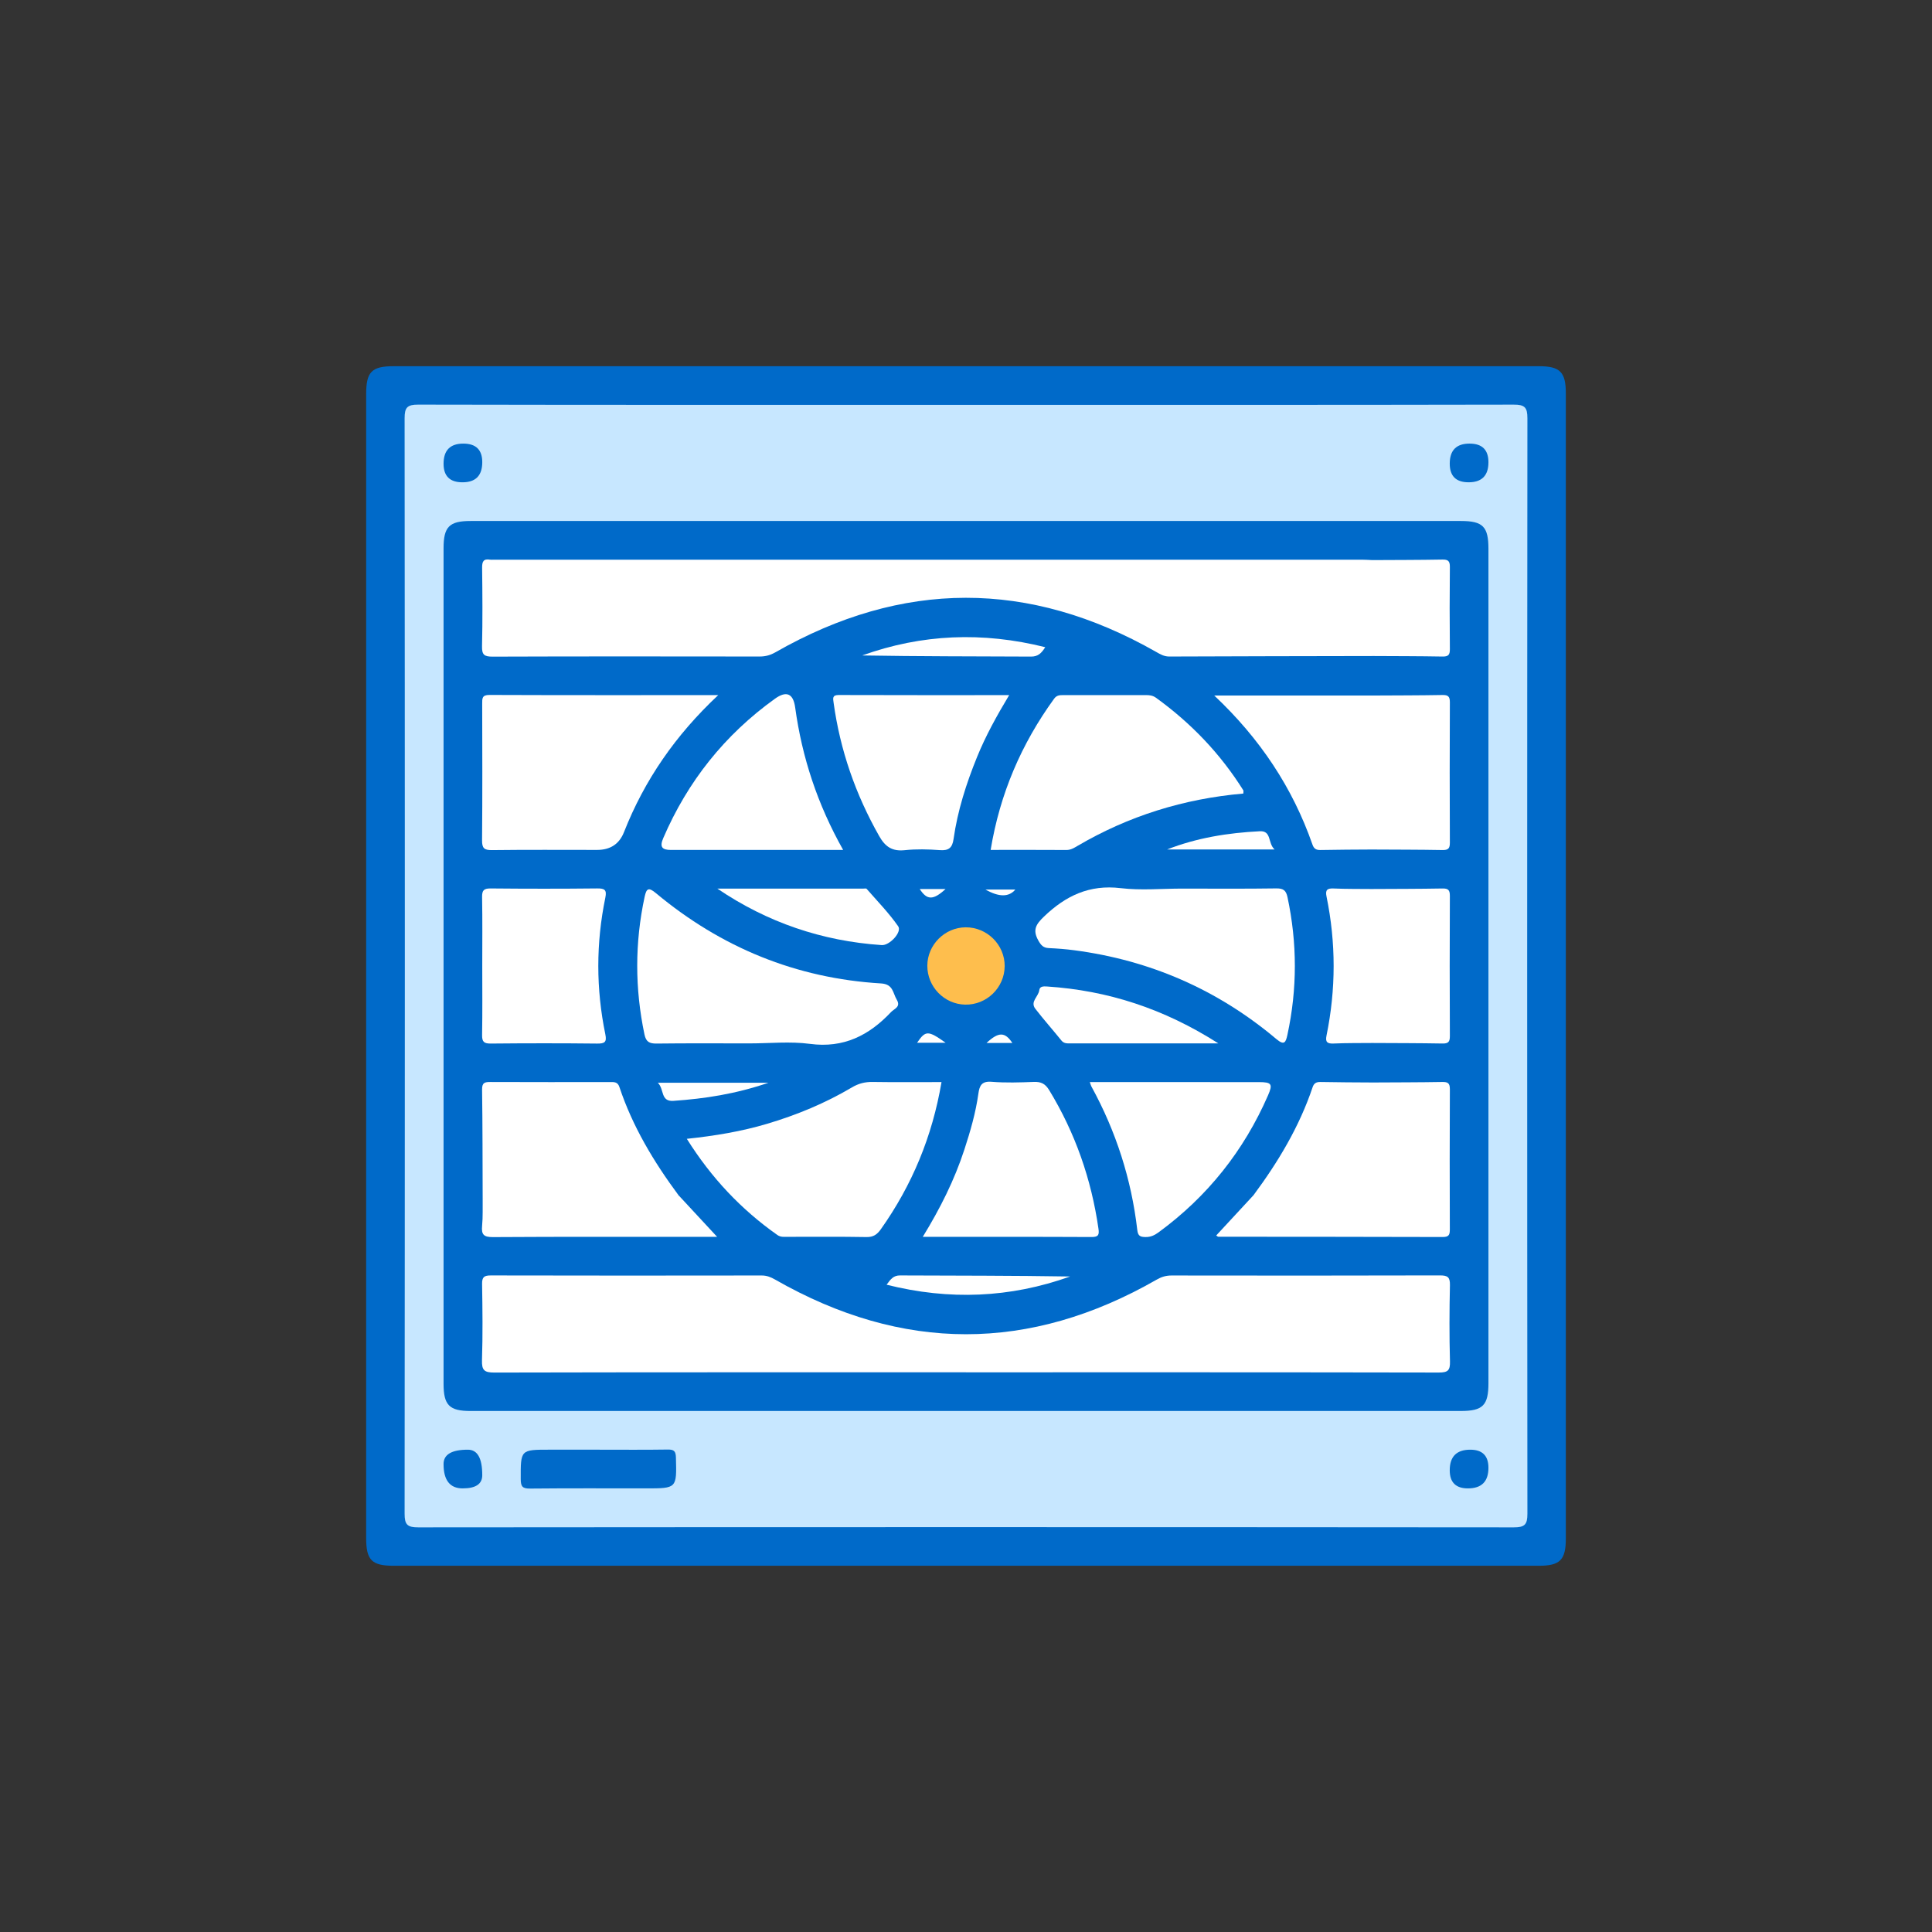 <?xml version="1.0" encoding="UTF-8"?>
<svg id="_Слой_1" data-name="Слой 1" xmlns="http://www.w3.org/2000/svg" width="200" height="200" viewBox="0 0 200 200">
  <rect x="0" y="0" width="200" height="200" fill="#333333" stroke="none"/>
  <defs>
    <style>
      .cls-1 {
        fill: #c7e7ff;
      }

      .cls-1, .cls-2, .cls-3, .cls-4 {
        stroke-width: 0px;
      }

      .cls-2 {
        fill: #fff;
      }

      .cls-3 {
        fill: #006ac9;
      }

      .cls-4 {
        fill: #febe4d;
      }
    </style>
  </defs>
  <path class="cls-3" d="m37.905,100.002c0-19.733-0-39.466 0-59.199 0-2.316.568-2.893,2.854-2.893,39.512-0,79.023-0,118.535 0,2.207 0,2.801.599,2.801,2.823 0,39.508 0,79.016-0,118.523-0,2.227-.597,2.832-2.794,2.832-39.512 0-79.023 0-118.535 0-2.289-0-2.862-.579-2.862-2.888-0-19.733-0-39.466-0-59.199Z"/>
  <path class="cls-1" d="m100,41.916c18.901,0,37.801.011,56.702-.027,1.136-.002,1.416.277,1.415,1.414-.032,37.798-.032,75.595-0,113.393.001,1.135-.277,1.415-1.414,1.414-37.801-.032-75.602-.032-113.403-0-1.136.001-1.416-.277-1.415-1.414.032-37.798.032-75.595 0-113.393-.001-1.136.277-1.417,1.414-1.415,18.9.038,37.801.027,56.701.027Z"/>
  <path class="cls-3" d="m100.028,146.066c-17.105,0-34.21 0-51.315-0-2.202-0-2.796-.602-2.796-2.831-0-28.826-0-57.651 0-86.477 0-2.228.591-2.825,2.8-2.825,34.168-.001,68.337-.001,102.505-0,2.288 0,2.861.579,2.861,2.891 0,28.784 0,57.568-0,86.351-0,2.308-.577,2.89-2.865,2.89-17.063 0-34.127 0-51.19 0Z"/>
  <path class="cls-3" d="m62.007,150.072c2.374 0,4.747.022,7.12-.015.653-.01.828.175.845.833.083,3.187.106,3.187-3.1,3.187-3.998-0-7.995-.021-11.992.019-.767.008-.971-.186-.973-.963-.008-3.062-.039-3.062,2.978-3.062,1.707,0,3.415,0,5.122 0Z"/>
  <path class="cls-3" d="m152.131,45.922q1.952 0,1.952,1.929 0,2.076-2.054,2.076-1.952-0-1.952-1.929,0-2.077,2.054-2.077Z"/>
  <path class="cls-3" d="m47.962,45.922q1.962 0,1.962,1.92 0,2.086-2.045,2.086-1.961-0-1.961-1.92-0-2.086,2.045-2.086Z"/>
  <path class="cls-3" d="m47.902,154.078q-1.986-0-1.985-2.519 0-1.488,2.519-1.487,1.489 0,1.487,2.643-.001,1.362-2.021,1.362Z"/>
  <path class="cls-3" d="m152.201,150.072q1.882 0,1.882,1.875 0,2.131-2.124,2.131-1.882-0-1.882-1.875-0-2.131,2.124-2.131Z"/>
  <path class="cls-2" d="m100.001,142.061c-16.273,0-32.547-.011-48.82.026-1.038.002-1.32-.233-1.286-1.281.085-2.626.054-5.257.011-7.884-.012-.718.207-.891.904-.889,9.347.022,18.693.019,28.04.005.53-.001.951.172,1.395.426,13.167,7.535,26.341,7.548,39.505-.003.489-.281.958-.422,1.522-.422,9.263.012,18.527.019,27.79-.009.801-.002,1.054.181,1.035,1.016-.057,2.627-.068,5.258.004,7.884.026.939-.22,1.157-1.156,1.155-16.315-.032-32.63-.023-48.945-.023Z"/>
  <path class="cls-2" d="m142.061,67.912c-7.005.014-14.011.022-21.016.052-.544.002-.943-.241-1.376-.487-13.133-7.476-26.265-7.452-39.381.039-.53.303-1.035.447-1.638.447-9.217-.012-18.434-.021-27.651.012-.862.003-1.121-.182-1.1-1.078.066-2.709.042-5.421.01-8.131-.008-.636.145-.943.82-.829.122.02.25.003.375.003,29.986,0,59.973-0,89.959.002.333 0.0.665.026.998.04.366.353.388.819.392,1.277.024,2.459.024,4.918 0,7.377-.005.458-.026.924-.392,1.277Z"/>
  <path class="cls-2" d="m74.348,71.96c-4.428,4.149-7.632,8.798-9.753,14.182q-.726,1.842-2.781,1.841c-3.627,0-7.255-.025-10.882.019-.808.01-1.036-.192-1.029-1.018.042-4.711.025-9.422.014-14.133-.001-.544-.025-.913.746-.91,7.792.03,15.584.018,23.685.018Z"/>
  <path class="cls-2" d="m128.708,82.148c-6.162.537-11.874,2.315-17.166,5.42-.356.209-.693.425-1.147.422-2.583-.017-5.166-.008-7.843-.008.955-5.806,3.175-10.973,6.573-15.656.274-.377.605-.368.979-.368,2.836.002,5.673.003,8.509-.002.38-.001.72.035,1.054.276,3.623,2.618,6.66,5.786,9.038,9.578.036.057.004.156.004.338Z"/>
  <path class="cls-2" d="m97.465,112.017c-.957,5.639-3.046,10.66-6.271,15.221-.392.554-.777.836-1.503.822-2.711-.051-5.423-.017-8.135-.024-.366-.001-.732.057-1.081-.188-3.756-2.647-6.841-5.915-9.375-9.957,2.912-.31,5.636-.76,8.301-1.552,3.088-.918,6.036-2.14,8.805-3.78.67-.397,1.342-.567,2.12-.555,2.333.036,4.667.013,7.139.013Z"/>
  <path class="cls-2" d="m122.377,91.988c3.25 0,6.501.027,9.75-.021.736-.011,1.008.22,1.155.912,1.012,4.753,1.018,9.498-.01,14.248-.167.774-.318,1.131-1.138.44-6.075-5.115-13.072-8.168-20.946-9.2-.866-.114-1.741-.181-2.614-.221-.568-.026-.807-.286-1.089-.791-.607-1.087-.252-1.666.59-2.473,2.25-2.158,4.707-3.328,7.932-2.942,2.095.251,4.245.047,6.37.047Z"/>
  <path class="cls-2" d="m77.601,108.012c-3.208,0-6.417-.023-9.625.017-.737.009-1.097-.166-1.259-.936-1.001-4.755-1.007-9.499.014-14.25.186-.865.397-1.028,1.158-.394,6.757,5.634,14.52,8.829,23.319,9.356,1.267.076,1.213.995,1.625,1.686.45.754-.268.932-.592,1.277-2.275,2.418-4.908,3.759-8.396,3.294-2.047-.273-4.16-.05-6.244-.05Z"/>
  <path class="cls-2" d="m49.965,124.031c-.014-3.746-.006-7.492-.06-11.238-.011-.73.29-.788.873-.785,4.122.017,8.244.012,12.366.006.424-.001.794-.033.974.507,1.365,4.101,3.562,7.752,6.119,11.205-.208.853-.932.688-1.499.698-2.582.045-5.166.018-7.749.019-3.083.002-6.166.009-9.249-.006-.615-.003-1.265.084-1.775-.405Z"/>
  <path class="cls-2" d="m95.524,128.04c1.828-2.983,3.286-5.906,4.307-9.035.62-1.899,1.175-3.813,1.451-5.794.116-.83.343-1.307,1.367-1.224,1.448.117,2.915.069,4.371.013.745-.029,1.184.181,1.591.851,2.699,4.432,4.364,9.217,5.102,14.343.091.629.001.866-.719.862-5.747-.029-11.494-.016-17.471-.016Z"/>
  <path class="cls-2" d="m104.468,71.96c-1.3,2.166-2.438,4.225-3.326,6.411-1.114,2.742-2.013,5.547-2.429,8.482-.13.914-.5,1.222-1.427,1.152-1.201-.09-2.425-.122-3.619.005-1.289.137-2.015-.333-2.649-1.45-2.451-4.32-4.051-8.911-4.726-13.828-.06-.438-.151-.786.533-.784,5.818.021,11.636.012,17.641.012Z"/>
  <path class="cls-2" d="m49.923,100c0-2.378.027-4.756-.017-7.133-.013-.709.189-.902.896-.895,3.671.035,7.342.039,11.013-.002.777-.009,1.016.145.849.954-.971,4.714-.971,9.439.001,14.153.167.812-.076.961-.851.953-3.671-.041-7.342-.037-11.013-.002-.708.007-.908-.189-.895-.896.043-2.377.017-4.755.017-7.133Z"/>
  <path class="cls-2" d="m142.061,112.059c2.415-.014,4.83-.012,7.244-.053.577-.01.788.125.785.749-.025,4.831-.021,9.663-.004,14.494.002.548-.073.808-.727.806-7.747-.026-15.495-.02-23.242-.029-.062-0-.124-.074-.214-.13,1.29-1.393,2.575-2.782,3.861-4.171,1.948-.116,3.899-.03,5.848-.051,3.708-.041,6.055-2.383,6.089-6.098.012-1.328-.007-2.656.007-3.984.006-.533-.062-1.091.353-1.533Z"/>
  <path class="cls-2" d="m87.282,87.983c-6.077,0-11.95-.003-17.823.003-.913.001-1.198-.298-.802-1.218,2.527-5.877,6.365-10.699,11.559-14.431,1.201-.863,1.902-.546,2.101.905.708,5.156,2.304,10.017,4.965,14.742Z"/>
  <path class="cls-2" d="m112.82,112.017h5.647c3.957,0,7.915-.005,11.872.003,1.303.003,1.438.201.927,1.371-2.503,5.733-6.263,10.465-11.315,14.168-.416.305-.817.507-1.359.499-.538-.007-.786-.093-.859-.724-.61-5.262-2.203-10.218-4.752-14.865-.055-.1-.079-.216-.163-.452Z"/>
  <path class="cls-2" d="m142.061,87.941c-1.79.014-3.581.013-5.371.052-.449.01-.676-.142-.821-.554-2.067-5.918-5.444-10.987-10.17-15.438h16.362c.461.471.401,1.077.402,1.652.013,4.212.013,8.423,0,12.635-.002.576.059,1.182-.402,1.652Z"/>
  <path class="cls-2" d="m142.061,87.941c-0-5.313-0-10.627-0-15.94,2.419-.014,4.838-.01,7.257-.054.597-.011.775.159.772.765-.023,4.839-.023,9.679 0,14.519.003.606-.175.776-.772.765-2.418-.044-4.838-.04-7.257-.054Z"/>
  <path class="cls-2" d="m142.061,92.03c2.419-.014,4.838-.01,7.257-.054.597-.011.775.159.772.765-.023,4.839-.023,9.679,0,14.518.003.605-.175.776-.772.765-2.418-.044-4.838-.04-7.257-.054-.458-.473-.393-1.079-.395-1.654-.013-4.21-.013-8.421,0-12.631.002-.575-.062-1.181.395-1.654Z"/>
  <path class="cls-2" d="m142.061,112.059c.001,1.954.006,3.909.003,5.863-.006,3.384-2.693,6.101-6.045,6.112-1.705.006-3.41.007-5.115-.004-.399-.003-.849.126-1.14-.305,2.554-3.444,4.742-7.088,6.117-11.176.142-.421.384-.551.824-.542,1.785.038,3.571.038,5.357.051Z"/>
  <path class="cls-2" d="m49.965,124.031c6.335.001,12.669.005,19.004-.003.435-.001.934.164,1.268-.303,1.287,1.388,2.574,2.777,4.001,4.315h-1.338c-7.286,0-14.572-.021-21.858.025-.957.006-1.224-.249-1.135-1.167.092-.949.045-1.911.059-2.868Z"/>
  <path class="cls-2" d="m142.061,67.912c-0-3.31-0-6.621-0-9.931,2.419-.014,4.838-.01,7.256-.054.596-.011.779.158.773.764-.03,2.837-.03,5.674 0,8.51.006.606-.176.775-.773.764-2.418-.044-4.838-.04-7.256-.054Z"/>
  <path class="cls-2" d="m126.121,108.012c-5.376,0-10.368-.001-15.361.001-.333 0-.637.006-.888-.306-.886-1.101-1.828-2.158-2.692-3.275-.572-.739.327-1.265.406-1.928.049-.41.437-.407.796-.383,6.291.413,12.098,2.289,17.739,5.89Z"/>
  <path class="cls-2" d="m74.26,91.989c5.029,0,10.058-0,15.088.001.125 0.0.308-.042.365.023,1.111,1.273,2.302,2.493,3.264,3.872.423.606-.895,2.006-1.699,1.951-6.173-.415-11.843-2.339-17.018-5.847Z"/>
  <path class="cls-2" d="m142.061,92.03c-0,5.313-0,10.627-0,15.94-1.334.014-2.669-.004-4.001.055-.661.029-.879-.143-.74-.823.983-4.799.984-9.603 0-14.402-.139-.679.077-.853.74-.824,1.332.059,2.667.041,4.001.055Z"/>
  <path class="cls-4" d="m104.003,100.023c-.016,2.222-1.868,4.022-4.091,3.976-2.167-.044-3.921-1.848-3.916-4.027.004-2.162,1.801-3.964,3.964-3.977,2.226-.013,4.059,1.813,4.044,4.027Z"/>
  <path class="cls-2" d="m108.202,66.997c-.405.65-.77.976-1.468.973-5.826-.029-11.652-.016-17.482-.118,6.196-2.225,12.484-2.47,18.95-.855Z"/>
  <path class="cls-2" d="m91.781,132.993c.425-.588.72-.964,1.383-.961,5.871.025,11.742.014,17.616.11-6.214,2.224-12.518,2.478-18.999.851Z"/>
  <path class="cls-2" d="m79.549,112.087c-3.422,1.168-6.603,1.65-9.834,1.873-1.365.094-.931-1.207-1.616-1.873h11.45Z"/>
  <path class="cls-2" d="m131.944,87.935h-11.123c3.093-1.21,6.315-1.721,9.594-1.885,1.243-.062.804,1.231,1.53,1.885Z"/>
  <path class="cls-2" d="m105.106,92.086q-.991,1.19-3.09,0h3.09Z"/>
  <path class="cls-2" d="m97.891,107.947h-2.956c.879-1.289,1.133-1.296,2.956,0Z"/>
  <path class="cls-2" d="m104.798,107.969h-2.676c1.24-1.156,1.904-1.172,2.676,0Z"/>
  <path class="cls-2" d="m95.209,92.031h2.674c-1.266,1.165-1.913,1.179-2.674,0Z"/>
</svg>